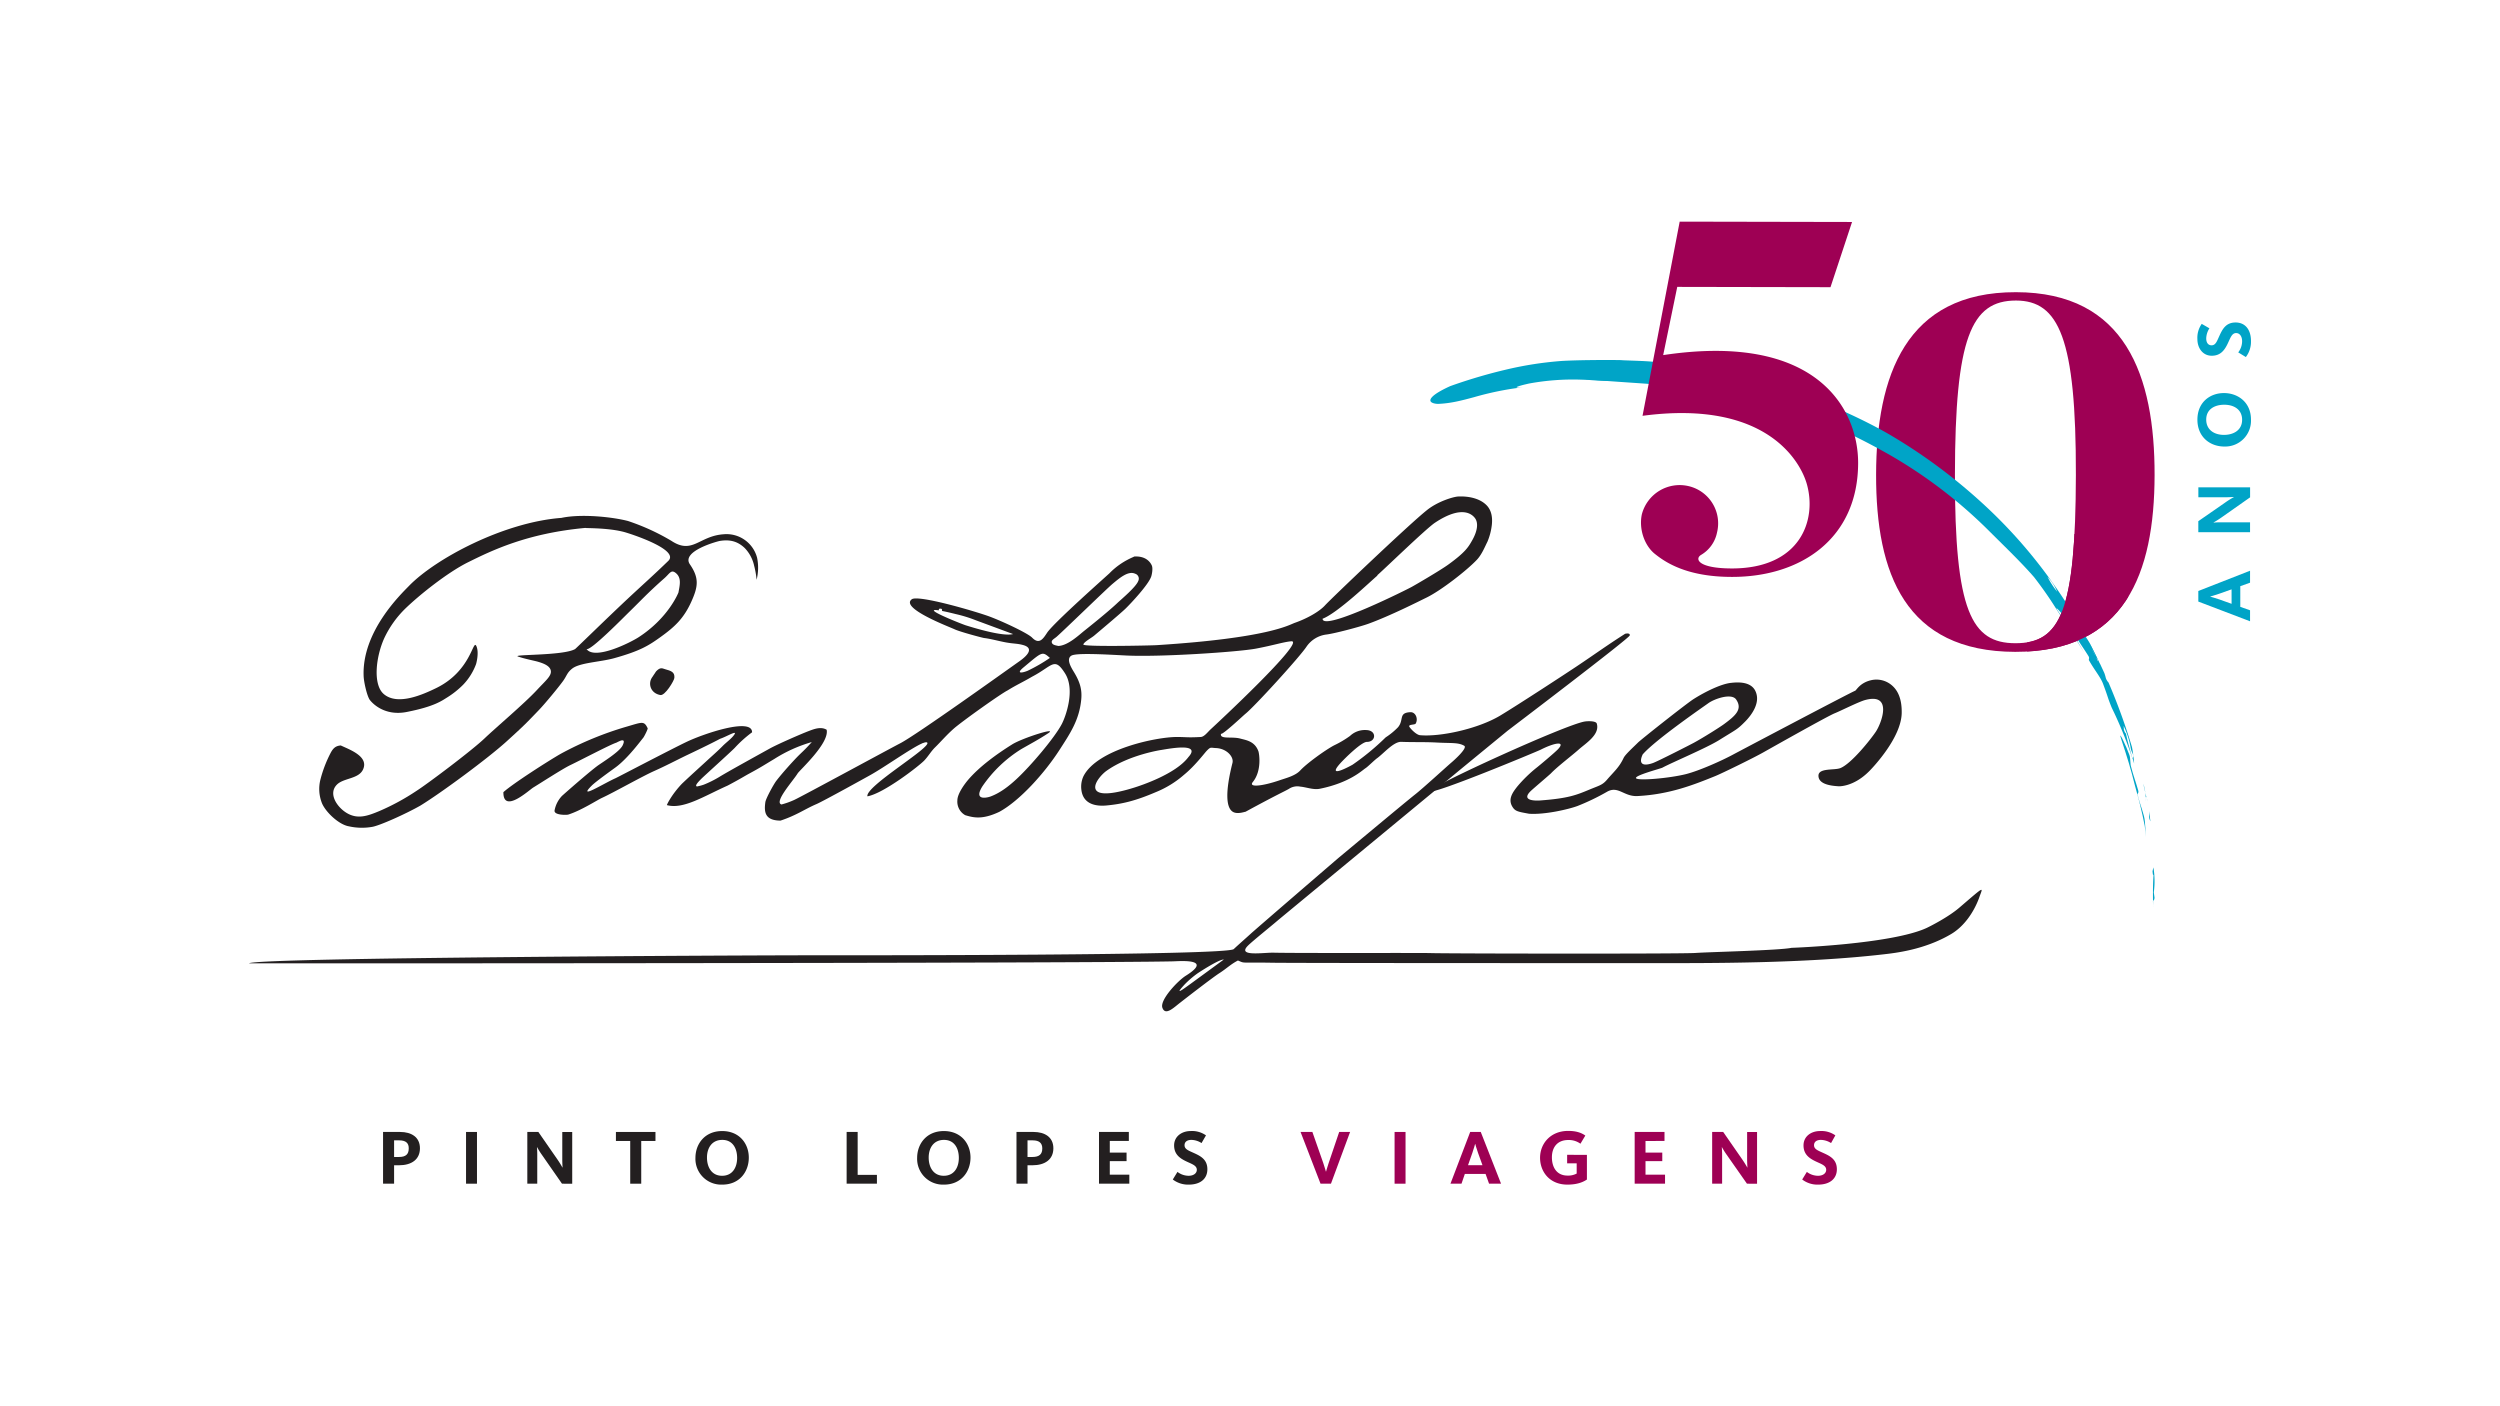 <svg xmlns="http://www.w3.org/2000/svg" xmlns:xlink="http://www.w3.org/1999/xlink" viewBox="0 0 1024 576"><rect x="0" y="0" width="1024" height="576" fill="#333333" stroke="none"/><defs><style>.cls-1{fill:none;}.cls-2,.cls-4{fill:#fff;}.cls-2{stroke:#000;stroke-miterlimit:10;stroke-width:5px;}.cls-3{fill:#fc0000;}.cls-5{fill:#9e0054;}.cls-6{fill:#231f20;}.cls-7{fill:#00a4c7;}.cls-8{clip-path:url(#clip-path);}</style><clipPath id="clip-path"><rect class="cls-1" x="830.31" y="218.72" width="41.41" height="53.45"></rect></clipPath></defs><title>Pinto Lopes Viagens</title><g id="Layer_1" data-name="Layer 1"><rect class="cls-2" x="-423" y="-682" width="1023.75" height="910"></rect><rect class="cls-2" x="600.75" y="-682" width="1023.75" height="910"></rect><rect class="cls-2" x="-423" y="228" width="1023.75" height="910"></rect><rect class="cls-2" x="600.75" y="228" width="1023.75" height="910"></rect></g><g id="Layer_3" data-name="Layer 3"><rect x="-12708" y="-212.34" width="16383.8" height="454.04"></rect></g><g id="Layer_2" data-name="Layer 2"><rect class="cls-3" x="-968.97" y="-667.76" width="2743.15" height="1558.47"></rect><rect class="cls-4" x="-102.93" y="-120.35" width="1258.21" height="812.94"></rect><path class="cls-5" d="M882.52,194.63C882.44,235,870.34,267,825.45,267c-45.1-.09-57.07-32.15-57-72.55.08-40.61,12.19-74.86,57.28-74.77C870.63,119.72,882.6,154,882.52,194.63Zm-32.24-.07c.12-56.11-7-71.43-24.54-71.46-18.37,0-24.93,15.25-25,71.36-.11,55.91,6.8,69,24.75,69C844,263.51,850.17,250.47,850.28,194.56Z"></path><path class="cls-6" d="M163.36,477.3h-1.94v7.54H156.9V463.65h7c4.61,0,8.11,2.13,8.11,6.68S168.64,477.3,163.36,477.3Zm.16-10.21h-2.1v6.81h2c2.83,0,4-1.15,4-3.5C167.46,468.26,166.29,467.09,163.52,467.09Z"></path><path class="cls-6" d="M190.89,484.84V463.65h4.48v21.19Z"></path><path class="cls-6" d="M230.19,484.84,222,473.07a32.11,32.11,0,0,1-2-3.18h-.06s.12,1.46.12,2.83v12.12h-4.07V463.65h4.52l7.63,11a40.09,40.09,0,0,1,2.23,3.56h.06s-.12-1.69-.12-3.34v-11.2h4.07v21.19Z"></path><path class="cls-6" d="M262.65,467.34v17.5h-4.51v-17.5h-5.86v-3.69h16.2v3.69Z"></path><path class="cls-6" d="M295.85,485.22a10.57,10.57,0,0,1-11-10.94c0-5.76,3.85-11,10.95-11s10.91,5.19,10.91,10.88S303,485.22,295.85,485.22Zm0-18.32c-4.26,0-6.27,3.31-6.27,7.25s1.94,7.45,6.18,7.45,6.17-3.38,6.17-7.32S300.08,466.9,295.85,466.9Z"></path><path class="cls-6" d="M346.78,484.84V463.65h4.52v17.57h7.89v3.62Z"></path><path class="cls-6" d="M386.66,485.22a10.57,10.57,0,0,1-11-10.94c0-5.76,3.85-11,10.94-11s10.92,5.19,10.92,10.88S393.75,485.22,386.66,485.22Zm0-18.32c-4.26,0-6.27,3.31-6.27,7.25s1.94,7.45,6.17,7.45,6.18-3.38,6.18-7.32S390.89,466.9,386.66,466.9Z"></path><path class="cls-6" d="M422.81,477.3h-1.94v7.54h-4.52V463.65h7c4.61,0,8.11,2.13,8.11,6.68S428.09,477.3,422.81,477.3Zm.16-10.21h-2.1v6.81h2c2.84,0,4.05-1.15,4.05-3.5C426.92,468.26,425.74,467.09,423,467.09Z"></path><path class="cls-6" d="M450.15,484.84V463.65h12.22v3.69h-7.8v4.77h6.87v3.5h-6.87v5.54h8v3.69Z"></path><path class="cls-6" d="M486.94,485.22a10.28,10.28,0,0,1-6.56-2.1l1.91-3.11a7.6,7.6,0,0,0,4.55,1.59c2.14,0,3.38-1.09,3.38-2.45,0-1.88-2.27-2.42-4.75-3.66s-4.55-2.9-4.55-6.33c0-3.63,3.06-5.89,6.84-5.89a9.89,9.89,0,0,1,6.21,1.78l-1.82,3.15a8,8,0,0,0-4.13-1.3c-1.72,0-2.83.76-2.83,2.19,0,1.66,1.68,2.2,3.91,3.22,2.8,1.27,5.44,2.7,5.44,6.62S491.65,485.22,486.94,485.22Z"></path><path class="cls-5" d="M545.16,484.84h-4.27l-8.18-21.19h4.84l4.45,12.7c.54,1.59,1.09,3.53,1.09,3.53h.06s.54-1.94,1.08-3.53l4.3-12.7H553Z"></path><path class="cls-5" d="M571.22,484.84V463.65h4.49v21.19Z"></path><path class="cls-5" d="M598.63,484.84h-4.52l8.08-21.19h4.33l8.31,21.19h-4.91l-1.43-4H600Zm6.77-12.63c-.66-1.81-1.14-3.66-1.14-3.66h-.06s-.48,1.88-1.12,3.66l-1.78,5.06h5.92Z"></path><path class="cls-5" d="M642,485.22c-7.28,0-11.19-5.28-11.19-11s4.19-11,11.54-11c3.53,0,5.57.89,7,1.91l-2,3.34a8.06,8.06,0,0,0-5-1.52c-4.52,0-6.69,3.05-6.69,7.09s1.94,7.48,6.4,7.48a7.41,7.41,0,0,0,3.75-.83v-4.2h-3.91v-3.47H650v10.12C649.06,483.73,646.84,485.22,642,485.22Z"></path><path class="cls-5" d="M669.56,484.84V463.65h12.22v3.69H674v4.77h6.87v3.5H674v5.54h8v3.69Z"></path><path class="cls-5" d="M715.55,484.84l-8.24-11.77a31.21,31.21,0,0,1-2-3.18h-.06s.13,1.46.13,2.83v12.12h-4.08V463.65h4.52l7.63,11a41.71,41.71,0,0,1,2.24,3.56h.06s-.13-1.69-.13-3.34v-11.2h4.07v21.19Z"></path><path class="cls-5" d="M744.73,485.22a10.25,10.25,0,0,1-6.55-2.1l1.91-3.11a7.56,7.56,0,0,0,4.54,1.59c2.14,0,3.38-1.09,3.38-2.45,0-1.88-2.26-2.42-4.74-3.66s-4.55-2.9-4.55-6.33c0-3.63,3-5.89,6.84-5.89a9.86,9.86,0,0,1,6.2,1.78L750,468.2a8.09,8.09,0,0,0-4.14-1.3c-1.72,0-2.83.76-2.83,2.19,0,1.66,1.69,2.2,3.91,3.22,2.81,1.27,5.44,2.7,5.44,6.62S749.44,485.22,744.73,485.22Z"></path><path class="cls-6" d="M142.91,338.46a24.24,24.24,0,0,0,9.38.25c2.88-.37,13.91-5.32,19.94-8.76,8.62-5.3,27.61-19.32,35.18-26.19s8.19-7.59,13.39-13c2.32-2.42,7.9-9.13,9.87-11.88,1.53-2.14,1.58-3.35,3.67-5,3.07-2.47,11.51-2.7,17.21-4.28,10.76-3,14.18-5.19,19.17-8.79,5.78-4.16,9.36-7.56,12.43-14.32,2.77-6.13,3.35-9.64-.56-15.32-3.73-5.41,11.27-9.43,12.19-9.59,4.44-.74,7.52.31,10.23,2.87a15,15,0,0,1,3.89,7.3,34.42,34.42,0,0,1,1,5.73,20.2,20.2,0,0,0,.21-9,12.94,12.94,0,0,0-13.66-9.65c-10.2.69-12.76,8.44-21.48,2.68a90.25,90.25,0,0,0-17.75-8.11c-6.09-1.6-19-3.05-27.28-1.27-23.67,1.79-51.54,16.67-62.39,27.83-3.57,3.67-19.4,18.89-18.6,37.07.11,2.37,1.28,7.67,2.42,9.5.31.49,5.43,7.24,15.68,5,10.86-2.17,13.94-4.51,16-5.79a36.09,36.09,0,0,0,6.68-5.3A24.49,24.49,0,0,0,195,272s1.36-4.62.12-7.36c-1.43-3.17-2,10.19-16.52,17.23-5.18,2.51-15.71,7.33-21.42,2.4-4.54-3.91-3.21-15.34.23-22.91a41.67,41.67,0,0,1,8.52-12c5.72-5.55,17.29-14.84,25.79-19.06,9.62-4.76,24.17-11.91,48.3-14.09-1.71.22,8.78-.2,15.85,1.76,2.36.66,22.62,7.15,17.87,11.76-6.13,5.95-10.56,9.84-16.75,15.63-8.25,7.72-21.12,20.32-21.44,20.5-4.79,2.77-26.1,2.11-23.36,3.06s6.51,1.66,8.05,2.1c2.2.64,5.2,1.67,5.4,3.9.18,2.05-2.23,3.95-5.79,7.79-5,5.39-16.76,15.33-21.37,19.73-5.38,5.12-23.69,18.85-27.87,21.49a94.63,94.63,0,0,1-15.15,8.25c-4.91,2.05-9.08,3.59-13.7.66-3.81-2.42-7.39-7.79-3.77-11.45,2.73-2.76,8.88-2.28,10.69-6.17,2.53-5.39-5.49-8.17-9.1-9.88-2,.16-3.11,1-4.24,3.23a50.86,50.86,0,0,0-4.1,10.76,15.66,15.66,0,0,0,.47,9.21C132.88,332.12,138.6,337.75,142.91,338.46Zm115-88c4.54-4.41,7.34-7.55,14.18-13.58,2.29-2,2.8-3.8,4.81-2.09,2.34,2,1.51,5,1,7.88,0,0-4,10.38-16.37,18.37-3.32,2.14-18,9.56-21.35,4.73C241.3,267.36,256.29,252,257.94,250.44Z"></path><path class="cls-6" d="M268.73,275l-1.79,2.69c-1.54,2.53-.39,6.28,3.53,7,1.94.35,5.63-5.83,5.75-7,.24-2.46-1.43-2.92-3.81-3.59C271,273.58,270.29,273.39,268.73,275Z"></path><path class="cls-6" d="M765.94,315.56c1.26-1.3,12.86-13.45,13-23.57.07-4.87-1.08-9.6-5.33-12.22a9.65,9.65,0,0,0-7.4-1.11c-4.43,1.09-5.83,4.08-6.34,4.27-2.44,1-48.44,25.3-50.13,26.21-4.47,2.41-13.72,6.57-19.22,7.95-6.72,1.68-19.52,2.8-20.38,1.69s10-3.94,10.78-4.34c3.64-2,17.92-8,23.18-11.26,7.38-4.61,7.32-4.22,10.64-7.55,2.69-2.71,6.67-8,4.15-12.81-2.1-4-8-3.31-9.84-3.12-4,.41-10.48,3.54-15.41,6.67-3,1.92-21.42,16.48-22.74,17.8-2,2-5.21,4.86-5.88,6.3-1.82,3.89-4,5.63-6.81,8.91-1.9,2.21-3.12,2.35-7.1,4-5.46,2.28-8.75,3.65-20.4,4.5-1.07.07-8.08.38-3.74-3.86.95-.93,7.65-6.59,8.32-7.28,2.7-2.82,8.47-7.17,11.38-9.76s8.72-6.09,7.37-10.6c-.32-1.08-3.36-1.07-4.85-.86-7.62,1.1-63.51,26.63-63.56,28.53-.06,2.11,44.26-16.35,45.48-17,5.67-2.88,10.35-3.66,7-.13-1.4,1.46-7.61,6.66-8.64,7.46a55.49,55.49,0,0,0-7.93,7.71c-2,2.52-3.89,5.18-2.14,8.22,1.17,2,2.25,2.15,6.91,3,6.43.45,16.12-1.81,19.79-3.16a92,92,0,0,0,12-5.76c4.69-2.8,7,2,12.67,1.67,13.16-.68,23.09-4.65,31.87-8.21,2.61-1.06,15.3-7.24,19.62-9.68,4.73-2.66,26.3-14.82,29.2-16,2.08-.81,9.82-4.7,12.44-5.42,11.65-3.19,6.68,9.67,4.41,13-2.11,3.14-9.87,12.92-14.41,14.83-2.47,1.05-9.15-.18-9.06,3.24.09,3.2,4.44,4,8,4.22C752.81,322.09,759.19,322.58,765.94,315.56ZM672.85,309c5.29-6.07,25.36-19.85,26.83-20.93,2.45-1.81,9.53-4.3,11.43-1.57,2.77,4-.27,6.64-4.91,10.07-1.67,1.24-8.17,5.35-12.36,7.65-.84.47-14.92,7.69-16.89,8.35C672.33,314.15,671.25,312.43,672.85,309Z"></path><path class="cls-6" d="M285.52,322.14c-1.1-.17.36-1.75,1.65-3.05s11.88-10.83,13.75-12.73a49.76,49.76,0,0,1,7.13-6.41c.07-6.19-19.81.58-26.76,3.89-6.29,3-28.3,14.53-29.15,14.91-5,2.21-15.85,9.1-9.73,3,1.6-1.6,8.21-6.33,9.6-7.34,5.08-3.64,10.72-11.38,11.37-12.1.46-.51,2.05-3.71,1.91-4-1.49-3.16-2.25-2.51-8.5-.71a136.83,136.83,0,0,0-27.16,11.18c-5,2.87-19.57,12.19-23.44,15.69-.11,9.1,10.69-1,12.25-1.91,3-1.82,12.06-7.7,15.18-9.18,4.2-2,16.56-8.51,18.82-9.17a18.27,18.27,0,0,1,1.81-.85c1-.31,1.78-.18.81,1.9-1.27,2.72-8.51,7.07-10.45,8.51-2.67,2-9,7.4-14.38,12.19a11.73,11.73,0,0,0-3.08,6c-.32,2,5,1.89,5.59,1.7,5.28-1.67,11.8-5.92,13.86-6.86,4.79-2.2,16.26-8.71,21.37-11,4.62-2.06,8.54-4.13,13.07-6.34,2.14-1,10.5-5,13.89-6.84,2.8-.94,7.18-3.7,5.86-1.74-1.13,1.67-3.37,3.24-4.76,4.66-1.95,2-4.26,4-6.29,5.87-2.8,2.59-6.39,5.79-10.39,9.58-4.19,4.4-6.18,8.49-6.19,8.79,6.77,1.82,15-3.59,24.87-8,5.18-2.73,6.75-3.78,9-5,4.66-2.51,6.19-3.56,10.15-5.92a58.62,58.62,0,0,1,15.34-6.91c-3.25,3.62-4,4.05-6.16,6.28-1.42,1.47-5.45,5.81-8.37,9.57-1.06,1.36-4.28,7.23-4.5,8.74-.59,4.2-.13,7.52,6.2,7.59,6.75-2.26,9.83-4.67,14.77-6.79,2.8-1.2,21.62-11.64,21.68-11.68,6-3.29,17-11.19,21.6-13.18a.6.6,0,0,1,.37-.14c.85-.32,1.46-.42,1.69-.16,1.72,2-25.38,17.89-24.51,22,6.66-1.17,21.23-12.51,23.3-14.68,1.66-1.75,2.71-3.7,4.41-5.37,2.29-2.24,4.71-5.08,7.67-7.69,3.23-2.85,19.31-14.32,22.08-15.67,3.48-2.18,6-3.26,10.05-5.63,8.41-4.4,9.05-8.26,13.45-1.31,4.26,6.71.26,17.67-1.33,20.72-3,5.7-12.71,17.14-18.57,22.57-3.09,2.86-6.65,5.67-10.69,7.15-.85.31-7.17,2.1-3.29-4.16a53.46,53.46,0,0,1,15.94-15.27c3.86-2.22,7-3.85,11-6.48,4.32-2.8-10.73,2-14.78,4.58-6.06,3.8-13.38,9-18.2,14.74-.83,1-4.17,5.23-4.19,8.14a6.35,6.35,0,0,0,3.22,6.08c3.34,1,6.94,1.95,14-1.39,8.39-4.59,18.5-15.85,24.63-25.37,4.3-6.67,8.08-12.19,8.88-20.58.38-3.94-.4-7-2.93-11.19-1.12-1.85-3.41-5.49-1.07-6.83,2.1-1.2,14.46-.45,22.31-.05,13.83.71,45.93-1.43,53.28-2.82s11.25-2.72,14.43-3c6.45-.56-31.1,34.32-33,36.05-1.2,1.1-2.62,3.08-4.06,3.15-5.54.3-5.9,0-9.85,0-8.33,0-32.49,5-38.16,16a10.13,10.13,0,0,0-.89,5.63c.74,6.19,6.37,6.8,10.34,6.42,6.46-.61,11.88-1.91,20.22-5.49a40.79,40.79,0,0,0,11.51-7.1c4.51-3.68,8.38-8.89,9.31-9.84,1.65-1.67,1.49-1.18,3.77-1.08,4.3.18,7.38,3.54,6.74,6.09-2.88,11.37-2.94,18.94.68,20.27,1.84.68,4.28-.26,4.66-.27,13.66-7.43,15.49-8.08,17.73-9.35a6.22,6.22,0,0,1,4.69-.95c2.63.24,5.35,1.4,8,.88,12.3-2.48,17.43-7.62,18.73-8.42,1-.64,3.5-3.19,4.77-4.11,2.64-1.9,6.74-6.8,9.87-6.69,5.2.2,9.58,0,14.93.3,5.67.3,8.46-.1,10.87,1.31,1.53.88-4.33,6.08-5.19,6.81-1.78,1.5-11.74,10.63-14.89,13.09-3.63,2.85-29.28,24.26-31.1,25.76-1.21,1-34.16,29.4-36.16,31.23s-5.07,4.51-7.07,6.39c-2.87,2.67-153.78,2.53-171.72,2.53-26.79,0-228.84.9-231.62,3.3,4.15.05,344,0,378.39-.81,2.8-.07,16.78-1.28,5.33,5.88-3.29,2.05-10.72,9.94-9.61,13.11,1.22,3.48,4.73-.12,7.28-2.06.5-.39,12.88-10.05,16.13-12.13,3-1.94,4.44-3.52,7.54-5.15,3.11,1.3.53.67,14.23.92,7.93.15,133,.16,154.92.16,23.75,0,62.51.18,95.25-3.6,4.42-.51,16.71-1.76,27.76-8.33,5.13-3.05,9.1-8.61,11.37-14.65,1.55-4.59,3.17-5.75-8.13,3.93-4.37,3.74-11.7,7.49-13.33,8.25-14.37,6.63-55,8.13-55.29,8.13-5,1.06-34.52,1.73-39.28,2.1-5.6.43-103.27.27-108.38.06-3.24-.14-54.83.07-64.46-.17-4.11-.11-15.2,1.77-10.57-2.87,1.87-1.87,9.44-7.95,12-10.15,1.81-1.54,71.42-59,72.48-59.91,2.21-1.84,21.91-18,21.91-18s49.74-37.78,50-39-1.85-.71-1.89-.69c-7.63,4.86-12.16,8.21-19.81,13.32-4.08,2.73-24,15.76-31.42,20.22-9.09,5.42-24.51,8.74-32.77,8-1.35-.11-3.52-2.18-4.31-3.36s2.18-.78,2.53-1.41c1.1-1.9,0-4.79-2.24-4.66-4.91.28-2.46,3.1-5,6.17a28.47,28.47,0,0,1-5.06,4.15,102,102,0,0,1-13.54,11.18c-.09.07-11.25,6.33-5-.61,1.66-1.83,8.61-8.75,10.86-8.72,3.84,0,4.11-4.77-.32-4.85a8.87,8.87,0,0,0-6.62,2.42,41.27,41.27,0,0,1-6.51,3.85c-3.61,1.91-11.25,7.44-13.84,10.26-2,2.19-5.72,3.11-8.34,4-7,2.42-13,3.13-11.13.78,3.81-4.64,2.63-11.7,2.32-12.59-1.49-4.15-5-4.57-7.45-5.23-3.45-.94-8.51.45-7.87-2,.33.85,9.21-7.52,10-8.15,3.48-2.72,22.32-23.34,25.07-27.58a11.6,11.6,0,0,1,7.88-4.86c3.38-.37,14.07-3.24,17.3-4.4,9-3.25,21-9.33,23.83-10.71,6-2.9,16.68-11.24,20.73-15.55,2.08-2.22,3.33-5.48,4.29-7.33a25,25,0,0,0,1.85-7.18c.28-2.87-.16-5.86-2.32-7.95-3-2.93-7.82-3.62-11.5-3.44-2,.11-8.32,2-12.76,5.56-7.29,5.77-39.52,36.52-41.75,39-2.4,2.64-7.45,5.45-12.42,7.19-2.32.81-10.68,6.21-56.44,9.13-2.43.16-30.32.76-30.15-.26s3.35-2.72,4.4-3.61c4.61-3.88,11.09-9.36,12.85-11.06,2.19-2.12,9.45-9.87,10.55-13.19.36-1.1.73-3.41.24-4.51-.59-1.34-2.44-4-7.32-3.66.82-.06-4.86,1.52-10,6.83-.47.49-23,20.41-25.58,24.4-1.58,2.4-3.19,5-6.11,2-1.8-1.84-12.1-6.67-17.49-8.67s-29.16-9-31.8-7.06c-5,3.63,15.67,11.41,17.41,12.25,2.26,1.09,11.63,3.56,12.18,3.62,2.68.3,6.44,1.36,9,1.81,3.21.57,4.56.41,6.92,1.05,4.52,1.22,2.19,4.12-1.5,6.71-6,4.23-42.08,30.1-48.75,33.55-4.77,2.47-39.54,21.36-43.33,23.16a32.48,32.48,0,0,1-5.32,1.91c-3.16-.95,4.74-9.65,6.62-12.72.8-1.32,13.12-12.42,11.88-17.9-2.39-1.42-5.25-.25-7.39.56-2.39.89-12.38,5.19-16,7.19-4.28,2.38-17.37,9.58-20.57,11.58a43.31,43.31,0,0,1-6.34,3.16c-.53.19-1,.32-1.36.42m277.19-86.19c2-1.62,20-19.12,23.67-21.53,11.19-7.43,15.21-3.23,16.17-2.11,1.82,2.13,1.09,5.69-.85,9.16-1.64,2.92-2.83,5-9.86,10.09-3.28,2.39-13.81,8.52-14.92,9.11-.9.58-36.6,18.52-36.6,13.09C547.86,251.13,561.75,237.77,564.22,235.73ZM395.51,256.11c-1.51-.48-18.76-7.28-11-6.11,0-.28.14-.54.14-.61.31-.09.45-.1.49-.07.6-.06.83.25.7.92,1.37.26,3.21.68,5.65,1.29a55.77,55.77,0,0,1,8.17,2.52l15.3,5.66C410.87,260.82,399.33,257.31,395.51,256.11Zm25.39,18.65c-2.5,1-4.81,1.22-1.62-1.43,7.57-6.3,7.55-6.71,10.76-3.85A66.34,66.34,0,0,1,420.9,274.76Zm12.56-10.17c-.82-.24-2.16-.32-2.56-1.2-.51-1.11.78-1.63,1.88-2.56,2.39-2.05,20.56-19.71,22.93-21.69,2.88-2.4,6.45-5.48,9.28-4.13a2.11,2.11,0,0,1,1.22,3c-.91,2.42-6.81,7.36-8.56,9-3.94,3.76-13.33,11.2-13.33,11.2C442.12,259.92,437.53,264.43,433.46,264.59Zm53.31,45.51c-5.24,7-19.6,11.69-22.23,12.51-3.53,1.1-14.88,4.49-15.88.35-.55-2.31,2.64-5.85,4.51-7.19,9.47-6.78,23.06-8.67,22.56-8.6C479.68,306.52,492.07,304.22,486.77,310.1Zm1,92.8c-3.8,2.77-6.87,5-2.43.21a39.38,39.38,0,0,1,4.92-4.24c.56-.42,9.17-6.05,11-5.83Z"></path><path class="cls-7" d="M900.43,246.4v-4.33l21.19-8.3v4.9l-4,1.43v8.47l4,1.4v4.51Zm13.62-5L909,243.19c-1.82.67-3.18.95-3.66,1.14v.07c.51.16,1.94.51,3.66,1.11l5.06,1.81Z"></path><path class="cls-7" d="M900.43,218v-4.52l11-7.63a35.44,35.44,0,0,1,3.56-2.23v-.06c-.29,0-1.72.12-3.34.12h-11.2V199.6h21.19v4.11L909.85,212a37.66,37.66,0,0,1-3.18,2v.07a27.85,27.85,0,0,1,2.83-.13h12.12V218Z"></path><path class="cls-7" d="M911.06,182.9c-5.76,0-11-3.85-11-11S905.23,161,910.93,161,922,164.76,922,171.86A10.58,10.58,0,0,1,911.06,182.9Zm0-17.12c-3.95,0-7.39,1.85-7.39,6.08s3.31,6.27,7.26,6.27,7.44-1.94,7.44-6.18S915,165.78,911.06,165.78Z"></path><path class="cls-7" d="M919.9,146.25l-3.12-1.91a7.53,7.53,0,0,0,1.59-4.55c0-2.13-1.08-3.37-2.45-3.37-1.87,0-2.41,2.26-3.66,4.74s-2.89,4.55-6.33,4.55c-3.62,0-5.88-3.06-5.88-6.84a9.83,9.83,0,0,1,1.78-6.21l3.15,1.82a8,8,0,0,0-1.31,4.13c0,1.72.77,2.83,2.2,2.83,1.65,0,2.19-1.68,3.21-3.91,1.28-2.8,2.71-5.44,6.62-5.44s6.3,2.9,6.3,7.6A10.32,10.32,0,0,1,919.9,146.25Z"></path><path class="cls-7" d="M880.83,336.41l-.61-4.23a15.64,15.64,0,0,1,0,2.17A5.26,5.26,0,0,0,880.83,336.41Z"></path><polygon class="cls-7" points="879.59 328.28 879.46 327.53 879.28 326.91 879.59 328.28"></polygon><path class="cls-7" d="M877.92,321c.23,1.3.53,2.52.81,3.7A24.92,24.92,0,0,0,877.92,321Z"></path><path class="cls-7" d="M878.9,326.88c0-.48.13-.72.36,0l0,0-.55-2.17A17.61,17.61,0,0,1,878.9,326.88Z"></path><path class="cls-7" d="M878.9,326.88l0,1.41A12.38,12.38,0,0,0,878.9,326.88Z"></path><path class="cls-7" d="M875.6,325.63c-.24-.71.63-.71.14-2.1-.94-3.31-2-6.08-2.77-9.18-.54-1.36-.23-3.83-.8-5.19-1.14-3.27-4.92-11.23-3.3-6.34,2.43,7.34,3.93,12.17,5.6,18.93,1.53,5.44,2.89,10.74,4,16.46.26,1.61.38,3.13.5,4.66-.1-2-.22-4.05-.43-6.32C878.34,333.55,876.69,330.15,875.6,325.63Z"></path><path class="cls-7" d="M882.5,367.72l-.3-2.22a34.15,34.15,0,0,0-.17-10.23l-.35,1.56c.14,2,.39,2.2.49.43-.33,4.05-.35,7.86-.3,11.75C882.11,368.77,882.38,368.82,882.5,367.72Z"></path><path class="cls-7" d="M881.91,371.3l0-2.29a.5.5,0,0,1-.07.08l.09,2.29Z"></path><path class="cls-7" d="M661.88,147.48c-6.39-.06-15.2,0-21.83.34a145.24,145.24,0,0,0-23.54,3.66A211.34,211.34,0,0,0,594,158.16c-7.32,3.33-8.57,5.31-8,6.26s3,1.08,3.35,1c5-.24,9.14-1.31,14.43-2.74a125.41,125.41,0,0,1,20.2-4.08c-5,.54-2.7-.41,2.44-1.53A99.61,99.61,0,0,1,647,155.49c7.15.22,2.33.23,12.21.57A22.93,22.93,0,0,1,661.88,147.48Z"></path><path class="cls-7" d="M873.26,306a244.79,244.79,0,0,0-9.61-26.44,5.07,5.07,0,0,1-1.1-1.82,17.49,17.49,0,0,0-.61-2.06l-1.66-3.58-.68-1.22,0,0c-.41-.62-.43-.36-.34.1a15.82,15.82,0,0,0-.74-2c-.59-1-1.2-2.16-1.76-3.33A26.22,26.22,0,0,1,858.5,269l1.1,1.94.35.54c-1.29-2.73-2.63-5.41-4-8.07l-1-1.62a21.79,21.79,0,0,1-2.68-5l-.79-1.4.09.3-.24-.56c-1.15-1.95-2.32-3.91-3.53-5.85-2.36-3.79-4.87-7.54-7.56-11.29a202.91,202.91,0,0,0-28.91-32.47A224.74,224.74,0,0,0,775.65,179c-13.13-7.9-30.23-15-43.89-20.07a24.14,24.14,0,0,1,.07,8,265.14,265.14,0,0,1,42.68,19.68,195.52,195.52,0,0,1,40.55,31.2c6.71,6.69,12.76,12.47,18.05,18.53a155.78,155.78,0,0,1,9.63,13.86c4.13,6.25,7.61,11.68,10.85,17-3.41-6-6.14-10.27-10.44-16.65-2.88-4.25,2.91,2.36,4.86,5.2.93,1.15,1.29,3.6,2.17,4.77,1.59,2.75,3.33,5.12,5.12,8,.84,1.22,0,1.46.42,2.06,2.27,4.05,4.76,6.86,5.76,9.69.8,2.13,1.48,4.06,2.11,6,.42,1.18.86,2.35,1.37,3.58l1.1,2.3a169.15,169.15,0,0,1,7.37,18.49l0-.1c-1.11-3.72-2.12-7.35-2.9-11.34.38,1.71.08,1.58-.59-.29l-.09-1.57a34.3,34.3,0,0,1,3,9.75l.88,2.05c.18,1.09-.09,1.11-.25,1.4l.66,2.19A58.52,58.52,0,0,0,873.26,306Zm-34.58-69.71a19.29,19.29,0,0,1,3.91,6.05A36,36,0,0,1,838.68,236.31Z"></path><path class="cls-7" d="M858.48,268.86l.91,1.65q-1.64-3.4-3.39-6.77A21.71,21.71,0,0,0,858.48,268.86Z"></path><path class="cls-7" d="M754.08,169.71c-2.09-2-5.15-3.45-7.76-4.7-3.1-1.49-11.3-4.94-14.56-6a116.08,116.08,0,0,0-16.08-4.67c-19.1-3.94-22.92-4.54-38.1-6.12-3.35-.35-7.37-.44-12.73-.65a27.93,27.93,0,0,0-4.55,0c-3.12,0-6.56-.08-9.2,1.26-.47.23-.25.83.14,1a12.55,12.55,0,0,0,4.59.79,2.91,2.91,0,0,0,.09.69,1.7,1.7,0,0,0,1.24,1.22l.11,0a1.83,1.83,0,0,0,0,.4c-3.13-.05-6.25.06-9.4.2a1,1,0,0,0,0,2c13.32,1.4,26.72,1.78,40,3.25a248,248,0,0,1,36.6,6.57,134.76,134.76,0,0,1,18,6,1.59,1.59,0,0,0,1.58-2.75c-1.28-1-2.62-1.85-4-2.7,1.21.51,2.41,1,3.62,1.55a51.3,51.3,0,0,1,4.62,2.34,19.25,19.25,0,0,0,4.66,2.3A1.2,1.2,0,0,0,754.08,169.71Z"></path><path class="cls-5" d="M761.09,189.68c-.06,31-23.56,46.68-51.72,46.62-18.77,0-27.53-6.17-31.81-9.65-4.07-3.48-6.3-10-5.07-15.93a16,16,0,0,1,19.21-11.59,15.65,15.65,0,0,1,11.59,19,13.78,13.78,0,0,1-6.55,9.17c-2.65,1.63-1.23,5.51,12.64,5.54,28,0,34.93-19.73,30.68-34.63-2.43-8.57-16-34.72-67.28-27.89L688,90.78l70.6.14-8.83,26.71L687,117.51l-5.76,27.94C744.06,136,761.14,167.44,761.09,189.68Z"></path><g class="cls-8"><path class="cls-5" d="M882.52,194.63C882.44,235,870.34,267,825.45,267c-45.1-.09-57.07-32.15-57-72.55.08-40.61,12.19-74.86,57.28-74.77C870.63,119.72,882.6,154,882.52,194.63Zm-32.24-.07c.12-56.11-7-71.43-24.54-71.46-18.37,0-24.93,15.25-25,71.36-.11,55.91,6.8,69,24.75,69C844,263.51,850.17,250.47,850.28,194.56Z"></path></g></g></svg>